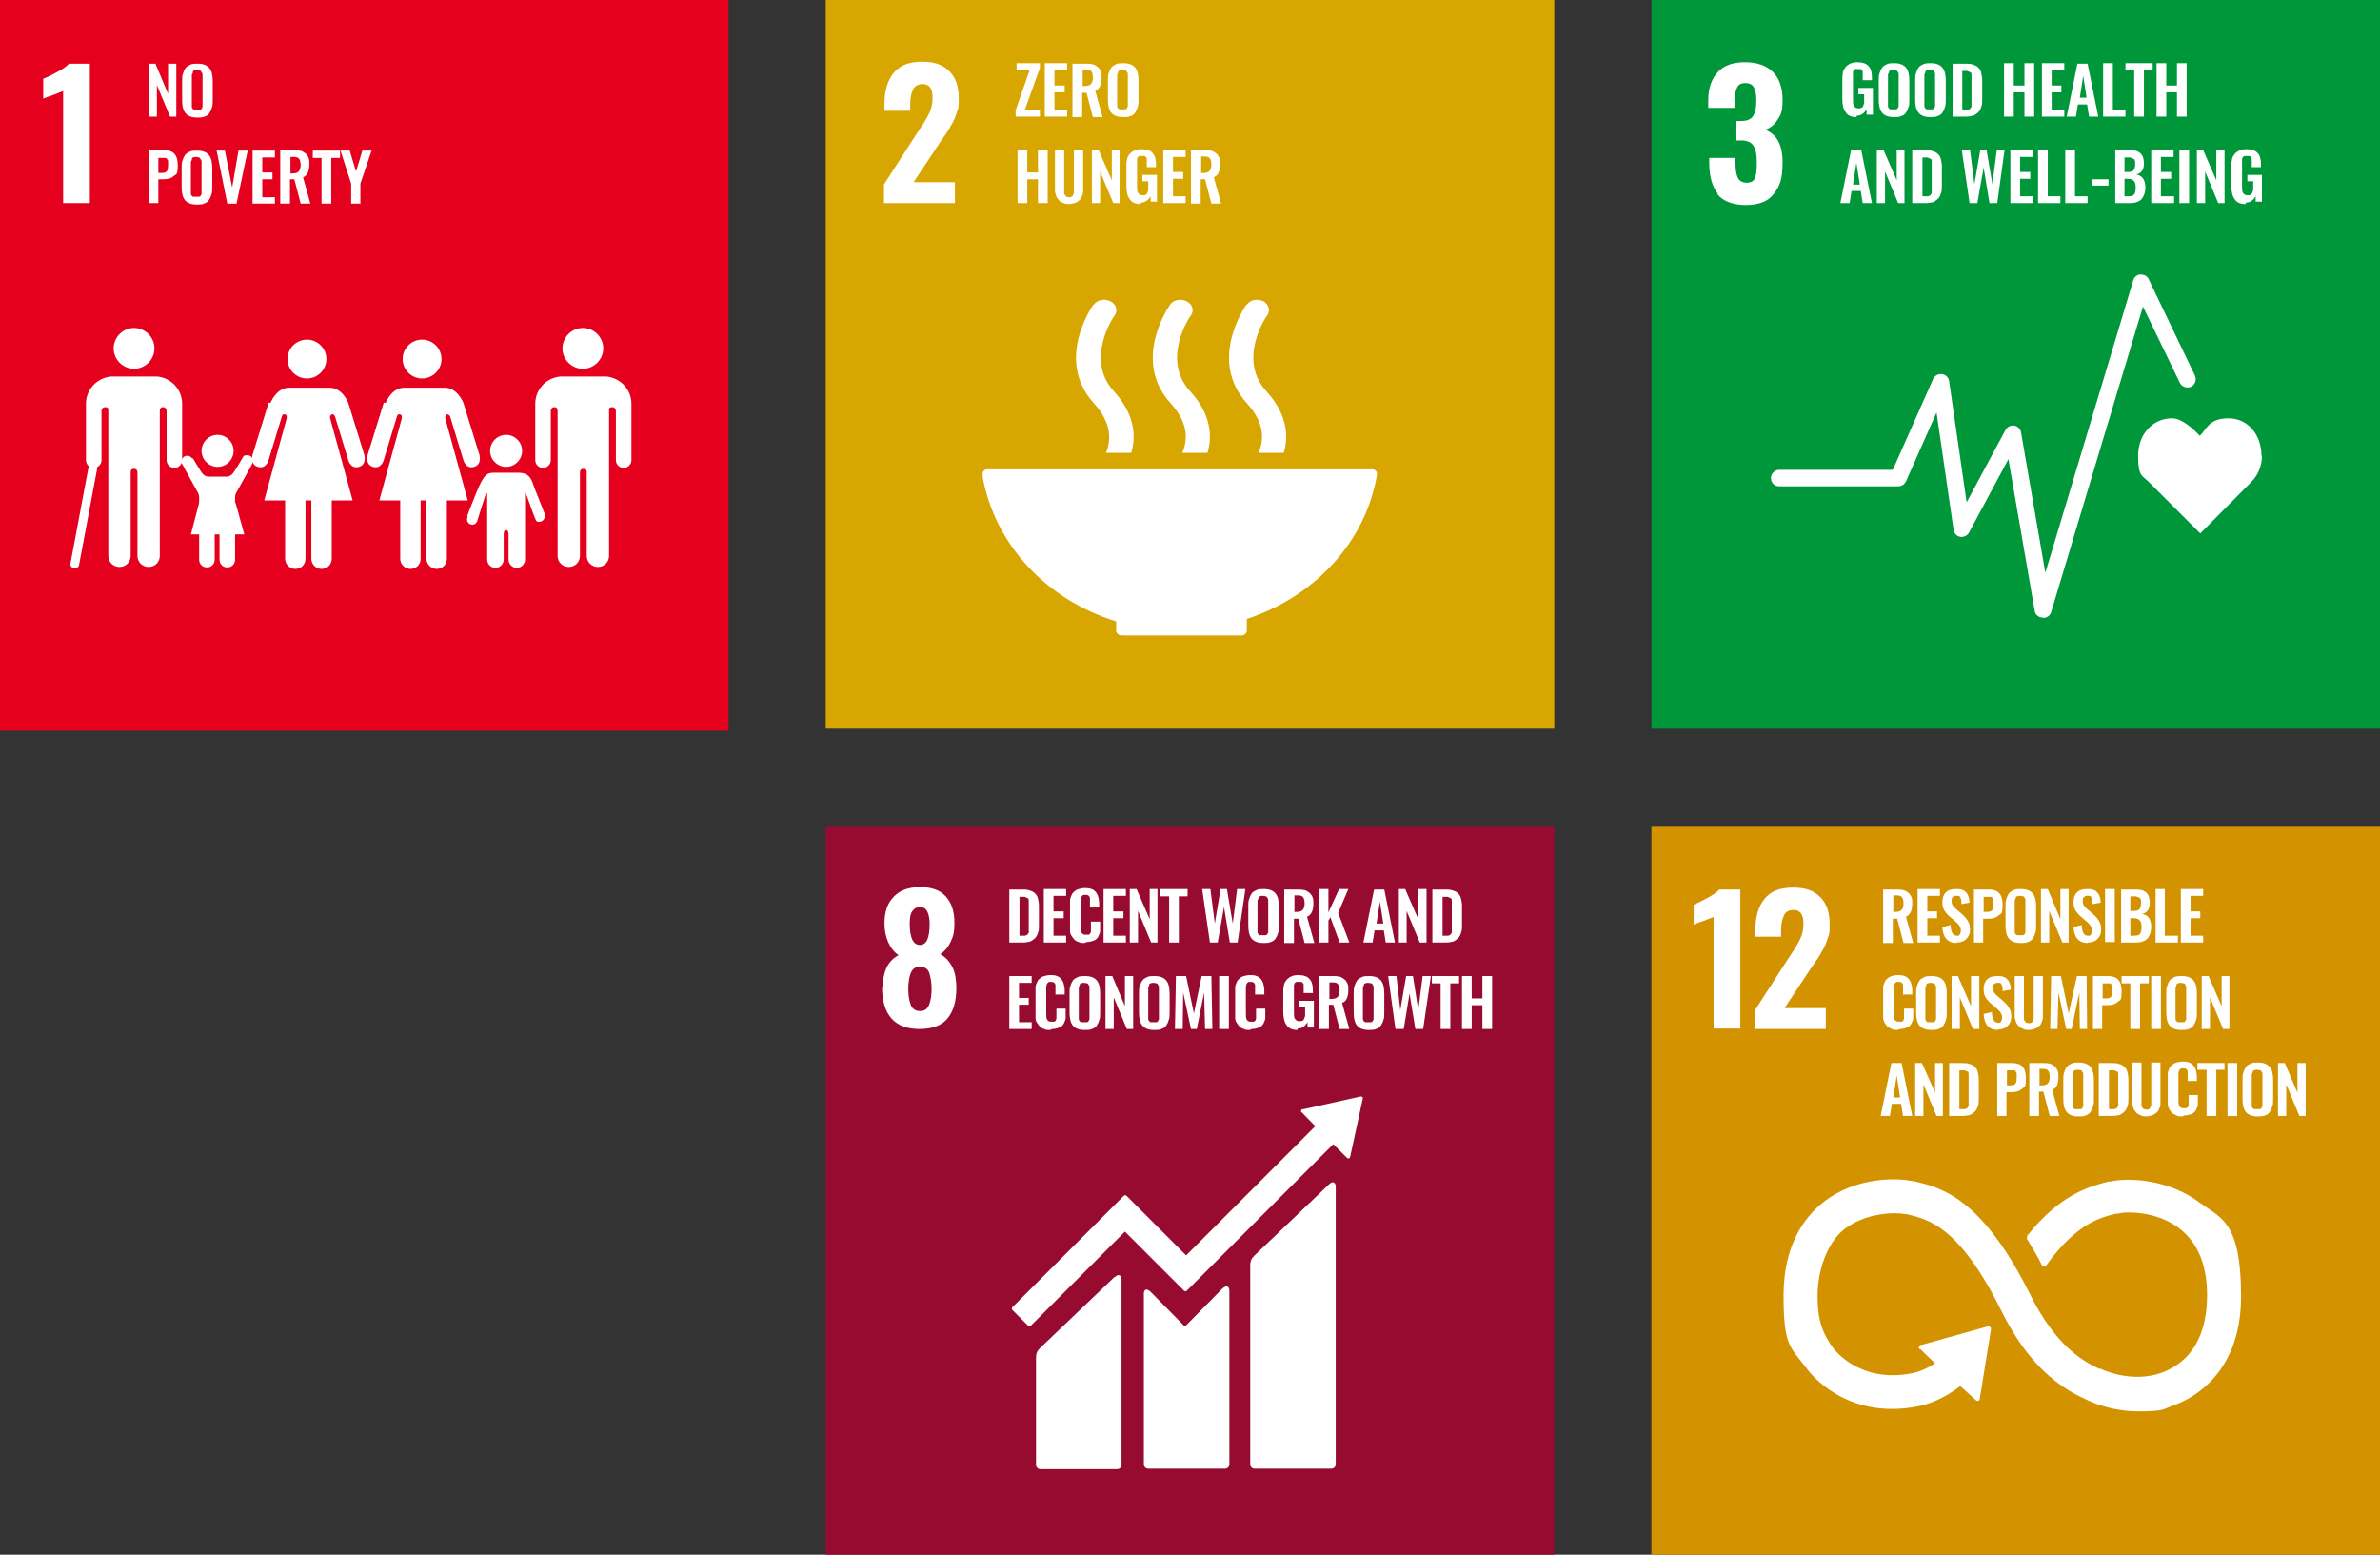 <?xml version="1.0" encoding="UTF-8"?>
<svg id="_レイヤー_1" data-name="レイヤー_1" xmlns="http://www.w3.org/2000/svg" width="490" height="320" version="1.1" viewBox="0 0 490 320">
  <rect x="0" y="0" width="490" height="320" fill="#333333" stroke="none"/>
  <!-- Generator: Adobe Illustrator 29.3.1, SVG Export Plug-In . SVG Version: 2.1.0 Build 151)  -->
  <defs>
    <style>
      .st0 {
        fill: #fff;
      }

      .st1 {
        fill: #d39200;
      }

      .st2 {
        fill: none;
        stroke: #fff;
        stroke-linecap: round;
        stroke-miterlimit: 10;
        stroke-width: 1.8px;
      }

      .st3 {
        fill: #e5001e;
      }

      .st4 {
        fill: #00973b;
      }

      .st5 {
        fill: #d7a600;
      }

      .st6 {
        fill: #970b31;
      }
    </style>
  </defs>
  <g>
    <rect class="st3" width="150" height="150.4"/>
    <path class="st0" d="M13.1,18.7c-.3.1-1,.4-2.3.9-1,.3-1.6.6-1.9.7v-4.1c.8-.3,1.8-.8,2.9-1.4,1.1-.6,2-1.2,2.4-1.7h4.3v28.7h-5.5v-23Z"/>
    <polygon class="st0" points="30.6 24 30.6 13.1 32 13.1 34.6 19.3 34.6 13.1 36.3 13.1 36.3 24 35 24 32.3 17.5 32.3 24 30.6 24"/>
    <path class="st0" d="M40.2,22.6c.1,0,.3,0,.5,0s.4,0,.5,0c.1,0,.2-.1.3-.2,0,0,.1-.2.2-.4,0-.2,0-.3,0-.4,0-.2,0-.3,0-.5v-5c0-.3,0-.5,0-.7,0-.2,0-.3-.2-.5,0-.2-.2-.3-.3-.4-.2,0-.4-.1-.6-.1s-.4,0-.6.1c-.2,0-.3.2-.3.4,0,.2-.1.3-.2.5,0,.2,0,.4,0,.7v5c0,.2,0,.4,0,.5,0,.2,0,.3,0,.4,0,.2.1.3.2.4,0,0,.2.2.3.2M40.6,24.2c-1.1,0-1.9-.3-2.4-.9-.5-.6-.7-1.5-.7-2.7v-4c0-.6,0-1.1.2-1.5.1-.4.3-.8.5-1.1.2-.3.6-.5,1-.7.4-.2.9-.2,1.5-.2,1.1,0,1.9.3,2.4.9.5.6.7,1.5.7,2.7v4c0,.6,0,1.1-.2,1.5-.1.4-.3.8-.5,1.1-.2.3-.6.6-1,.7-.4.2-.9.2-1.5.2"/>
    <path class="st0" d="M32.6,35.6h.6c.6,0,.9-.1,1.1-.3.2-.2.3-.6.3-1.2s0-.6,0-.8c0-.2,0-.4-.2-.5,0-.2-.2-.3-.4-.3-.2,0-.5,0-.8,0h-.6v3.3ZM30.6,41.9v-11h3.2c1.9,0,2.8,1,2.8,3.1s-.3,1.8-.8,2.2c-.5.5-1.2.7-2.2.7h-1v4.9h-2Z"/>
    <path class="st0" d="M40,40.5c.1,0,.3,0,.5,0s.4,0,.5,0c.1,0,.2-.1.3-.2,0,0,.1-.2.2-.4,0-.2,0-.3,0-.4,0-.2,0-.3,0-.5v-5c0-.3,0-.5,0-.7,0-.2,0-.3-.2-.5,0-.2-.2-.3-.3-.4-.2,0-.4-.1-.6-.1s-.4,0-.6.1c-.2,0-.3.2-.3.4,0,.2-.1.3-.2.5,0,.2,0,.4,0,.7v5c0,.2,0,.4,0,.5,0,.2,0,.3,0,.4,0,.2.1.3.2.4,0,0,.2.2.3.2M40.5,42.1c-1.1,0-1.9-.3-2.4-.9-.5-.6-.7-1.5-.7-2.7v-4c0-.6,0-1.1.2-1.5.1-.4.3-.8.5-1.1.2-.3.6-.5,1-.7.4-.2.9-.2,1.5-.2,1.1,0,1.9.3,2.4.9.5.6.7,1.5.7,2.7v4c0,.6,0,1.1-.2,1.5-.1.4-.3.8-.5,1.1-.2.3-.6.6-1,.7-.4.2-.9.2-1.5.2"/>
    <polygon class="st0" points="46.8 41.9 44.6 31 46.3 31 47.8 38.6 49.1 31 51 31 48.7 41.9 46.8 41.9"/>
    <polygon class="st0" points="52 41.9 52 31 56.6 31 56.6 32.4 54 32.4 54 35.5 56.1 35.5 56.1 36.9 54 36.9 54 40.6 56.6 40.6 56.6 41.9 52 41.9"/>
    <path class="st0" d="M59.7,35.7h.5c.6,0,1-.1,1.3-.4.2-.2.4-.7.4-1.3s-.1-1-.3-1.3c-.2-.3-.6-.4-1.2-.4h-.6v3.3ZM57.7,41.9v-11h2.5c.6,0,1.1,0,1.5.1.4,0,.8.3,1.1.5.3.2.5.5.7.9s.2.8.2,1.4-.1,1.2-.3,1.7c-.2.4-.5.8-1,1l1.5,5.4h-2l-1.3-5h-.9v5h-2Z"/>
    <polygon class="st0" points="66.2 41.9 66.2 32.5 64.4 32.5 64.4 31 70 31 70 32.5 68.2 32.5 68.2 41.9 66.2 41.9"/>
    <polygon class="st0" points="72.3 41.9 72.3 37.8 70.1 31 72 31 73.3 35.3 74.6 31 76.5 31 74.2 37.8 74.2 41.9 72.3 41.9"/>
    <path class="st0" d="M115.8,71.7c0-2.3,1.9-4.2,4.2-4.2s4.2,1.9,4.2,4.2-1.9,4.2-4.2,4.2-4.2-1.9-4.2-4.2"/>
    <path class="st0" d="M124.9,77.5c2.8.3,5.1,2.6,5.1,5.6v11.6c0,.9-.7,1.6-1.6,1.6s-1.6-.7-1.6-1.6v-10c0-.4-.1-.9-.8-.9s-.6.5-.6.8v29.8c0,1.3-1,2.3-2.3,2.3s-2.3-1-2.3-2.3v-17.2c0-.2,0-.7-.7-.7h0c-.6,0-.7.5-.7.7v17.2c0,1.3-1,2.3-2.3,2.3s-2.3-1-2.3-2.3v-29.8c0-.3-.1-.8-.6-.8-.7,0-.8.5-.8.9v10c0,.9-.7,1.6-1.6,1.6s-1.6-.7-1.6-1.6v-11.6c0-2.9,2.2-5.3,5.1-5.6,0,0,.2,0,.3,0h9.1c.1,0,.2,0,.3,0"/>
    <path class="st0" d="M90.9,73.9c0-2.2-1.8-4-4-4s-4,1.8-4,4,1.8,4,4,4,4-1.8,4-4"/>
    <path class="st0" d="M79,82.9l-3.3,10.7s-.6,2,1.1,2.5c1.7.5,2.2-1.4,2.2-1.4l2.7-8.9s.1-.7.7-.5c.5.1.3.9.3.9l-4.6,16.8h4.3v12c0,1.1.9,2.1,2.1,2.1s2.1-.9,2.1-2.1v-12h1.2v12c0,1.1.9,2.1,2.1,2.1s2.1-.9,2.1-2.1v-12h4.3l-4.6-16.8s-.2-.7.3-.9c.5-.1.7.5.7.5l2.7,8.9s.5,1.9,2.2,1.4c1.7-.5,1.1-2.5,1.1-2.5l-3.3-10.7s-1.2-3.1-3.8-3.1h-8.4c-2.6,0-3.8,3.1-3.8,3.1"/>
    <path class="st0" d="M67.2,73.9c0-2.2-1.8-4-4-4s-4,1.8-4,4,1.8,4,4,4,4-1.8,4-4"/>
    <path class="st0" d="M55.3,82.9l-3.3,10.7s-.6,2,1.1,2.5c1.7.5,2.2-1.4,2.2-1.4l2.7-8.9s.1-.7.7-.5c.5.1.3.9.3.9l-4.6,16.8h4.3v12c0,1.1.9,2.1,2.1,2.1s2.1-.9,2.1-2.1v-12h1.2v12c0,1.1.9,2.1,2.1,2.1s2.1-.9,2.1-2.1v-12h4.3l-4.6-16.8s-.2-.7.3-.9.7.5.7.5l2.7,8.9s.5,1.9,2.2,1.4c1.7-.5,1.1-2.5,1.1-2.5l-3.3-10.7s-1.2-3.1-3.8-3.1h-8.4c-2.6,0-3.8,3.1-3.8,3.1"/>
    <path class="st0" d="M104.2,96.1c1.8,0,3.3-1.5,3.3-3.3s-1.5-3.3-3.3-3.3-3.3,1.5-3.3,3.3,1.5,3.3,3.3,3.3"/>
    <path class="st0" d="M96.3,106.3c-.2.4-.3,1.2.5,1.6.9.4,1.4-.5,1.4-.5l1.8-5.7s.3-.4.3,0v13.5h0c0,.9.8,1.7,1.7,1.7s1.7-.8,1.7-1.7v-5.3s0-.8.5-.8.5.8.5.8v5.3c0,.9.8,1.7,1.7,1.7s1.7-.8,1.7-1.7v-13.5c0-.4.2-.1.2-.1l1.4,3.9s.6,1.7.8,1.8c.6.3,1.4,0,1.6-.7.2-.4.1-.9-.1-1.2h0c0-.1-2.1-5.2-2.3-5.9-.7-2.2-2.1-2.2-3.4-2.2-1.3,0-2.1,0-2.1,0,0,0-.8,0-2.6,0-1.7,0-2.3.9-4.2,5.8-.3.7-1.2,3-1.2,3.1h0Z"/>
    <path class="st0" d="M31.8,71.7c0-2.3-1.9-4.2-4.2-4.2s-4.2,1.9-4.2,4.2,1.9,4.2,4.2,4.2,4.2-1.9,4.2-4.2"/>
    <path class="st0" d="M22.8,77.5c-2.8.3-5.1,2.6-5.1,5.6v11.6c0,.9.7,1.6,1.6,1.6s1.6-.7,1.6-1.6v-10c0-.4.1-.9.8-.9s.6.5.6.8v29.8c0,1.3,1,2.3,2.3,2.3s2.3-1,2.3-2.3v-17.2c0-.2,0-.7.7-.7h0c.6,0,.7.5.7.7v17.2c0,1.3,1,2.3,2.3,2.3s2.3-1,2.3-2.3v-29.8c0-.3.1-.8.6-.8.7,0,.8.5.8.9v10c0,.9.7,1.6,1.6,1.6s1.6-.7,1.6-1.6v-11.6c0-2.9-2.2-5.3-5.1-5.6,0,0-.2,0-.3,0h-9.1c-.1,0-.2,0-.3,0"/>
    <line class="st2" x1="19.1" y1="96.4" x2="15.4" y2="116.1"/>
    <path class="st0" d="M39.6,94.4c-.2-.3-.6-.6-1-.6-.7,0-1.2.5-1.2,1.2s.1.5.1.5l3.3,6s.2.4.2.8v12.9h0c0,.9.7,1.6,1.6,1.6s1.6-.7,1.6-1.6v-5.1s0-.7.5-.7.5.7.5.7v5.1c0,.9.7,1.6,1.6,1.6s1.6-.7,1.6-1.6v-12.9c0-.4.2-.8.2-.8l3.1-5.6s.4-.8.4-1c0-.7-.5-1.2-1.2-1.2s-.8.2-1,.6h0c0,0-1.6,2.8-2.1,3.3-.5.5-1,.5-1,.5h-4s-.5,0-1-.5c-.5-.5-2-3.2-2.1-3.3h0Z"/>
    <path class="st0" d="M44.8,96.1c1.8,0,3.3-1.5,3.3-3.3s-1.5-3.3-3.3-3.3-3.3,1.5-3.3,3.3,1.5,3.3,3.3,3.3"/>
    <polygon class="st0" points="44.8 100.7 48.5 103.5 50.3 110 44.8 110 39.3 110 41 103.5 44.8 100.7"/>
  </g>
  <g>
    <rect class="st5" x="170" width="150" height="150"/>
    <path class="st0" d="M182.1,37.8l6.9-10.7.4-.6c.9-1.3,1.6-2.5,2-3.4.4-.9.6-1.9.6-3s-.2-1.6-.5-2.1c-.4-.5-.9-.7-1.5-.7-1,0-1.7.4-2,1.1-.4.8-.6,1.8-.6,3.1v1.3h-5.3v-1.4c0-2.7.6-4.8,1.9-6.4,1.3-1.6,3.2-2.3,5.9-2.3s4.3.7,5.6,2c1.3,1.3,1.9,3.2,1.9,5.6s-.2,2.1-.5,3.1c-.3,1-.7,1.8-1.2,2.6-.4.8-1.1,1.8-2.1,3.2l-5.5,8.3h8.5v4.3h-14.6v-3.8Z"/>
    <polygon class="st0" points="209.1 24 209.1 22.7 212 14.4 209.3 14.4 209.3 13 214.1 13 214.1 14 211 22.6 214.1 22.6 214.1 24 209.1 24"/>
    <polygon class="st0" points="215.1 24 215.1 13 219.7 13 219.7 14.4 217.1 14.4 217.1 17.6 219.2 17.6 219.2 19 217.1 19 217.1 22.6 219.7 22.6 219.7 24 215.1 24"/>
    <path class="st0" d="M222.8,17.7h.5c.6,0,1-.1,1.3-.4.2-.2.4-.7.4-1.3s-.1-1-.3-1.3c-.2-.3-.6-.4-1.2-.4h-.6v3.3ZM220.8,24v-10.9h2.5c.6,0,1.1,0,1.5.1.4,0,.8.3,1.1.5.3.2.5.5.7.9.2.4.2.8.2,1.4s-.1,1.2-.3,1.7c-.2.4-.5.8-1,1l1.5,5.4h-2l-1.3-5h-.9v5h-2Z"/>
    <path class="st0" d="M230.7,22.5c.1,0,.3,0,.5,0s.4,0,.5,0c.1,0,.2-.1.3-.2,0,0,.1-.2.2-.4,0-.1,0-.3,0-.4,0-.1,0-.3,0-.5v-5c0-.3,0-.5,0-.7,0-.2,0-.3-.2-.5,0-.2-.2-.3-.3-.3-.2,0-.3-.1-.6-.1s-.4,0-.6.1c-.2,0-.3.2-.3.3,0,.2-.1.3-.2.5,0,.2,0,.4,0,.7v5c0,.2,0,.4,0,.5,0,.1,0,.3,0,.4,0,.1.1.3.2.4,0,0,.2.2.3.2M231.2,24.1c-1.1,0-1.9-.3-2.4-.9-.5-.6-.7-1.5-.7-2.7v-4c0-.6,0-1.1.2-1.5.1-.4.3-.8.5-1.1.2-.3.6-.5,1-.7.4-.2.9-.2,1.5-.2,1.1,0,1.9.3,2.4.9.5.6.7,1.5.7,2.7v4c0,.6,0,1.1-.2,1.5-.1.4-.3.8-.5,1.1-.2.3-.6.6-1,.7-.4.2-.9.2-1.5.2"/>
    <polygon class="st0" points="209.5 41.8 209.5 30.9 211.5 30.9 211.5 35.5 213.7 35.5 213.7 30.9 215.7 30.9 215.7 41.8 213.7 41.8 213.7 36.9 211.5 36.9 211.5 41.8 209.5 41.8"/>
    <path class="st0" d="M220.3,42c-.5,0-.9,0-1.3-.2-.4-.1-.7-.3-.9-.5-.2-.2-.4-.5-.6-.8-.1-.3-.2-.7-.3-1,0-.4,0-.8,0-1.3v-7.3h1.9v7.5c0,.3,0,.5,0,.7,0,.2,0,.4,0,.6,0,.2.1.4.2.5,0,.1.2.2.3.3.1,0,.3.1.5.1s.4,0,.5-.1c.1,0,.3-.2.3-.3,0-.1.1-.3.2-.5,0-.2,0-.4,0-.6,0-.2,0-.4,0-.7v-7.5h1.9v7.3c0,.5,0,.9,0,1.3,0,.4-.2.7-.3,1-.1.3-.3.6-.6.8-.2.2-.5.4-.9.5-.4.1-.8.2-1.3.2"/>
    <polygon class="st0" points="224.8 41.8 224.8 30.9 226.2 30.9 228.9 37.1 228.9 30.9 230.5 30.9 230.5 41.8 229.2 41.8 226.5 35.3 226.5 41.8 224.8 41.8"/>
    <path class="st0" d="M234.8,42c-1,0-1.8-.3-2.2-1-.5-.6-.7-1.6-.7-2.8v-3.6c0-.6,0-1.2.1-1.6,0-.5.3-.9.5-1.2.2-.3.6-.6,1-.8.4-.2.9-.3,1.5-.3,1.1,0,1.9.3,2.3.8.5.5.7,1.3.7,2.4v.5h-1.9v-.6c0-.2,0-.4,0-.6,0-.2,0-.3,0-.5,0-.2-.1-.3-.2-.4,0,0-.2-.2-.3-.2s-.3,0-.5,0-.3,0-.4,0c-.1,0-.2,0-.3.1,0,0-.1.1-.2.2,0,.1,0,.2-.1.3,0,0,0,.2,0,.4,0,.1,0,.3,0,.4,0,.1,0,.3,0,.4v4.4c0,.7,0,1.1.2,1.4.2.3.5.5.9.5s.4,0,.6-.1c.2,0,.3-.2.4-.4,0-.2.2-.4.2-.6s0-.5,0-.9v-.9h-1.2v-1.3h3v5.5h-1.3v-1.1c-.5.8-1.1,1.3-2,1.3"/>
    <polygon class="st0" points="239.5 41.8 239.5 30.9 244.1 30.9 244.1 32.3 241.5 32.3 241.5 35.4 243.6 35.4 243.6 36.8 241.5 36.8 241.5 40.4 244.1 40.4 244.1 41.8 239.5 41.8"/>
    <path class="st0" d="M247.2,35.6h.5c.6,0,1-.1,1.3-.4.2-.2.4-.7.4-1.3s-.1-1-.3-1.3c-.2-.3-.6-.4-1.2-.4h-.6v3.3ZM245.2,41.8v-10.9h2.5c.6,0,1.1,0,1.5.1.4,0,.8.3,1.1.5.3.2.5.5.7.9.2.4.2.8.2,1.4s-.1,1.2-.3,1.7c-.2.4-.5.8-1,1l1.5,5.4h-2l-1.3-5h-.9v5h-2Z"/>
    <path class="st0" d="M229.8,127.7v2.1s0,0,0,0,0,0,0,0c0,.5.4.9,1,1,0,0,0,0,0,0s0,0,0,0h24.9s0,0,0,0,0,0,0,0c.5,0,1-.5,1-1h0s0,0,0,0v-2.4c14-4.6,24.5-15.9,26.8-29.7,0,0,0,0,0,0,0,0,0,0,0-.1,0-.6-.4-1-1-1h-79.2c-.6,0-1,.4-1,1v.5c2.5,14,13.2,25.4,27.5,29.8"/>
    <path class="st0" d="M256.6,62.7c-.3.5-8,11.5.2,20.4,3.7,4.1,3.4,7.7,2.3,10.1h5.2c1.1-3.6.6-8.1-3.6-12.7-6-6.6,0-15.4.2-15.6.7-1,.3-2.3-.8-2.9-1.2-.6-2.7-.3-3.4.7"/>
    <path class="st0" d="M243.4,93.2h5.2c1.1-3.6.6-8.1-3.6-12.7-6-6.6,0-15.4.2-15.6.7-1,.3-2.3-.9-2.9-1.2-.6-2.7-.3-3.4.7-.3.5-8,11.5.2,20.4,3.7,4.1,3.4,7.7,2.3,10.1"/>
    <path class="st0" d="M225.1,62.7c-.3.5-8,11.5.2,20.4,3.7,4.1,3.4,7.7,2.4,10.1h5.2c1.1-3.6.6-8.1-3.6-12.7-6-6.6,0-15.4.2-15.6.7-1,.3-2.3-.9-2.9-1.2-.6-2.7-.3-3.4.7"/>
  </g>
  <g>
    <rect class="st4" x="340" width="150" height="150"/>
    <path class="st0" d="M353.7,39.9c-1.2-1.5-1.8-3.6-1.8-6.4v-1h5.4v1c0,1.5.2,2.5.5,3.1.3.6.9,1,1.8,1s1.5-.3,1.7-1c.3-.6.4-1.7.4-3.2s-.2-2.7-.7-3.4c-.4-.7-1.3-1.1-2.5-1.1,0,0-.4,0-1,0v-4h.9c1.2,0,2.1-.3,2.5-1,.5-.7.7-1.7.7-3.2s-.2-2.1-.5-2.7c-.3-.6-.9-.9-1.8-.9s-1.4.3-1.7,1c-.3.6-.5,1.6-.5,2.8v1.3h-5.4v-1.6c0-2.5.7-4.4,2-5.8,1.3-1.4,3.2-2,5.6-2s4.4.7,5.7,2c1.3,1.3,2,3.2,2,5.7s-.3,3-1,4.1c-.7,1.1-1.6,1.8-2.6,2.1,2.4.9,3.6,3.1,3.6,6.7s-.6,4.9-1.8,6.5-3.2,2.3-5.8,2.3-4.7-.8-5.9-2.3"/>
    <path class="st0" d="M382.2,24.1c-1,0-1.8-.3-2.2-1-.5-.6-.7-1.6-.7-2.8v-3.6c0-.6,0-1.2.1-1.6,0-.5.3-.9.5-1.2.2-.3.6-.6,1-.8.4-.2.9-.3,1.5-.3,1.1,0,1.9.3,2.3.8.5.5.7,1.3.7,2.4v.5h-1.9v-.6c0-.2,0-.4,0-.6,0-.2,0-.3,0-.5,0-.2-.1-.3-.2-.4,0,0-.2-.2-.3-.2-.1,0-.3,0-.5,0s-.3,0-.4,0c-.1,0-.2,0-.3.1,0,0-.1.1-.2.2,0,.1,0,.2-.1.3,0,0,0,.2,0,.4,0,.1,0,.3,0,.4s0,.3,0,.4v4.4c0,.7,0,1.1.2,1.4.2.3.5.5.9.5s.4,0,.6-.1c.2,0,.3-.2.4-.4,0-.2.2-.4.2-.6,0-.2,0-.5,0-.9v-.9h-1.2v-1.3h3v5.5h-1.3v-1.1c-.5.8-1.1,1.3-2,1.3"/>
    <path class="st0" d="M389.4,22.5c.1,0,.3,0,.5,0s.4,0,.5,0c.1,0,.2-.1.3-.2,0,0,.1-.2.2-.4,0-.1,0-.3,0-.4,0-.1,0-.3,0-.5v-5c0-.3,0-.5,0-.7,0-.2,0-.3-.2-.5,0-.2-.2-.3-.3-.3-.2,0-.3-.1-.6-.1s-.4,0-.6.1c-.2,0-.3.2-.3.3,0,.2-.1.3-.2.5,0,.2,0,.4,0,.7v5c0,.2,0,.4,0,.5,0,.1,0,.3,0,.4,0,.1.1.3.2.4,0,0,.2.2.3.2M389.9,24.1c-1.1,0-1.9-.3-2.4-.9-.5-.6-.7-1.5-.7-2.7v-4c0-.6,0-1.1.2-1.5.1-.4.3-.8.5-1.1.2-.3.6-.5,1-.7.4-.2.9-.2,1.5-.2,1.1,0,1.9.3,2.4.9.5.6.7,1.5.7,2.7v4c0,.6,0,1.1-.2,1.5-.1.4-.3.8-.5,1.1-.2.3-.6.6-1,.7-.4.2-.9.2-1.5.2"/>
    <path class="st0" d="M396.9,22.5c.1,0,.3,0,.5,0s.4,0,.5,0c.1,0,.2-.1.3-.2,0,0,.1-.2.2-.4,0-.1,0-.3,0-.4,0-.1,0-.3,0-.5v-5c0-.3,0-.5,0-.7,0-.2,0-.3-.2-.5,0-.2-.2-.3-.3-.3-.2,0-.3-.1-.6-.1s-.4,0-.6.1c-.2,0-.3.2-.3.3,0,.2-.1.3-.2.5,0,.2,0,.4,0,.7v5c0,.2,0,.4,0,.5,0,.1,0,.3,0,.4,0,.1.1.3.2.4,0,0,.2.2.3.2M397.4,24.1c-1.1,0-1.9-.3-2.4-.9-.5-.6-.7-1.5-.7-2.7v-4c0-.6,0-1.1.2-1.5.1-.4.3-.8.5-1.1.2-.3.6-.5,1-.7.4-.2.9-.2,1.5-.2,1.1,0,1.9.3,2.4.9.5.6.7,1.5.7,2.7v4c0,.6,0,1.1-.2,1.5-.1.4-.3.8-.5,1.1-.2.3-.6.6-1,.7-.4.2-.9.2-1.5.2"/>
    <path class="st0" d="M403.9,22.6h.6c.2,0,.4,0,.5,0,.1,0,.3,0,.4-.1.1,0,.2-.1.3-.2,0-.1.1-.2.2-.3,0,0,0-.2,0-.4,0-.2,0-.3,0-.5,0-.1,0-.3,0-.6v-4c0-.3,0-.5,0-.6,0-.2,0-.3,0-.5s0-.3-.1-.4c0,0-.1-.2-.3-.2s-.2-.1-.4-.2c-.2,0-.3,0-.6,0h-.5v8.1ZM402,24v-10.9h2.5c.7,0,1.2,0,1.7.2.4.1.8.3,1.1.6.3.3.5.6.6,1.1.1.4.2.9.2,1.5v3.9c0,.6,0,1.2-.2,1.6-.1.4-.3.8-.6,1.1-.3.3-.6.5-1,.7-.4.1-1,.2-1.6.2h-2.6Z"/>
    <polygon class="st0" points="412.6 24 412.6 13 414.6 13 414.6 17.6 416.8 17.6 416.8 13 418.8 13 418.8 24 416.8 24 416.8 19 414.6 19 414.6 24 412.6 24"/>
    <polygon class="st0" points="420.4 24 420.4 13 425 13 425 14.4 422.4 14.4 422.4 17.6 424.4 17.6 424.4 19 422.4 19 422.4 22.6 425 22.6 425 24 420.4 24"/>
    <path class="st0" d="M428.1,20.1h1.5l-.7-4.5-.7,4.5ZM425.5,24l2.2-10.9h2.1l2.2,10.9h-1.9l-.4-2.5h-1.9l-.4,2.5h-1.9Z"/>
    <polygon class="st0" points="433 24 433 13 435 13 435 22.6 437.6 22.6 437.6 24 433 24"/>
    <polygon class="st0" points="439.4 24 439.4 14.5 437.6 14.5 437.6 13 443.2 13 443.2 14.5 441.4 14.5 441.4 24 439.4 24"/>
    <polygon class="st0" points="444 24 444 13 446 13 446 17.6 448.2 17.6 448.2 13 450.2 13 450.2 24 448.2 24 448.2 19 446 19 446 24 444 24"/>
    <path class="st0" d="M381.4,38h1.5l-.7-4.5-.7,4.5ZM378.9,41.8l2.2-10.9h2.1l2.2,10.9h-1.9l-.4-2.5h-1.9l-.4,2.5h-1.9Z"/>
    <polygon class="st0" points="386.4 41.8 386.4 30.9 387.8 30.9 390.5 37.1 390.5 30.9 392.1 30.9 392.1 41.8 390.8 41.8 388.1 35.3 388.1 41.8 386.4 41.8"/>
    <path class="st0" d="M395.7,40.4h.6c.2,0,.4,0,.5,0,.1,0,.3,0,.4-.1.1,0,.2-.1.3-.2,0-.1.1-.2.2-.3,0,0,0-.2,0-.4,0-.2,0-.3,0-.5,0-.1,0-.3,0-.6v-4c0-.3,0-.5,0-.6,0-.2,0-.3,0-.5,0-.2,0-.3-.1-.4,0,0-.1-.2-.3-.2s-.2-.1-.4-.2c-.2,0-.3,0-.6,0h-.5v8.1ZM393.7,41.8v-10.9h2.5c.7,0,1.2,0,1.7.2.4.1.8.3,1.1.6.3.3.5.6.6,1.1.1.4.2.9.2,1.5v3.9c0,.6,0,1.2-.2,1.6-.1.4-.3.8-.6,1.1-.3.3-.6.5-1,.7-.4.1-1,.2-1.6.2h-2.6Z"/>
    <polygon class="st0" points="405.5 41.8 403.9 30.9 405.6 30.9 406.5 37.9 407.7 30.9 409 30.9 410.2 37.9 411.1 30.9 412.7 30.9 411.2 41.8 409.6 41.8 408.4 34.5 407.1 41.8 405.5 41.8"/>
    <polygon class="st0" points="413.9 41.8 413.9 30.9 418.5 30.9 418.5 32.3 415.9 32.3 415.9 35.4 418 35.4 418 36.8 415.9 36.8 415.9 40.4 418.5 40.4 418.5 41.8 413.9 41.8"/>
    <polygon class="st0" points="419.6 41.8 419.6 30.9 421.6 30.9 421.6 40.4 424.2 40.4 424.2 41.8 419.6 41.8"/>
    <polygon class="st0" points="425.2 41.8 425.2 30.9 427.2 30.9 427.2 40.4 429.8 40.4 429.8 41.8 425.2 41.8"/>
    <rect class="st0" x="430.8" y="36.9" width="3.3" height="1.3"/>
    <path class="st0" d="M437.5,40.4h.7c.6,0,1-.1,1.2-.4.2-.3.3-.7.3-1.4s-.1-1.1-.4-1.4c-.3-.3-.7-.4-1.3-.4h-.6v3.7ZM437.5,35.4h.6c.6,0,1-.1,1.2-.4.2-.3.3-.7.3-1.3s0-.6-.1-.7c0-.2-.2-.3-.4-.4-.2,0-.4-.2-.6-.2-.2,0-.5,0-.8,0h-.3v3.1ZM435.5,41.8v-10.9h2.7c.5,0,.9,0,1.3.1.4,0,.7.2,1,.4.3.2.5.5.7.9.1.4.2.8.2,1.3,0,1.3-.5,2.1-1.6,2.3.6.1,1.1.4,1.4.8.3.4.5,1.1.5,1.9,0,1-.3,1.8-.8,2.4-.5.5-1.3.8-2.3.8h-3.1Z"/>
    <polygon class="st0" points="442.9 41.8 442.9 30.9 447.5 30.9 447.5 32.3 444.9 32.3 444.9 35.4 447 35.4 447 36.8 444.9 36.8 444.9 40.4 447.6 40.4 447.6 41.8 442.9 41.8"/>
    <rect class="st0" x="448.7" y="30.9" width="2" height="10.9"/>
    <polygon class="st0" points="452.3 41.8 452.3 30.9 453.6 30.9 456.3 37.1 456.3 30.9 458 30.9 458 41.8 456.7 41.8 454 35.3 454 41.8 452.3 41.8"/>
    <path class="st0" d="M462.3,42c-1,0-1.8-.3-2.2-1-.5-.6-.7-1.6-.7-2.8v-3.6c0-.6,0-1.2.1-1.6,0-.5.3-.9.5-1.2.2-.3.6-.6,1-.8.4-.2.9-.3,1.5-.3,1.1,0,1.9.3,2.3.8.5.5.7,1.3.7,2.4v.5h-1.9v-.6c0-.2,0-.4,0-.6,0-.2,0-.3,0-.5,0-.2-.1-.3-.2-.4,0,0-.2-.2-.3-.2-.1,0-.3,0-.5,0s-.3,0-.4,0c-.1,0-.2,0-.3.1,0,0-.1.1-.2.2,0,.1,0,.2-.1.3,0,0,0,.2,0,.4,0,.1,0,.3,0,.4s0,.3,0,.4v4.4c0,.7,0,1.1.2,1.4.2.3.5.5.9.5s.4,0,.6-.1c.2,0,.3-.2.4-.4,0-.2.2-.4.2-.6,0-.2,0-.5,0-.9v-.9h-1.2v-1.3h3v5.5h-1.3v-1.1c-.5.8-1.1,1.3-2,1.3"/>
    <path class="st0" d="M465.6,93.8c0-4.2-2.7-7.7-6.8-7.7s-4.5,2.3-5.9,3.6c-1.3-1.4-3.7-3.6-5.7-3.6-4.1,0-7,3.4-7,7.7s.8,4,2.2,5.4l10.6,10.6,10.5-10.6h0c1.4-1.4,2.2-3.3,2.2-5.4"/>
    <path class="st0" d="M420.6,127.1s0,0-.1,0c-.8,0-1.5-.6-1.6-1.4l-5.4-31.2-8.1,15.1c-.4.7-1.1,1-1.8.9-.7-.1-1.3-.7-1.4-1.5l-3.5-24.1-6.3,14.2c-.3.6-.9,1-1.6,1h-24.5c-1,0-1.7-.8-1.7-1.7s.8-1.7,1.7-1.7h23.4l8.3-18.7c.3-.7,1.1-1.1,1.8-1,.8.1,1.4.7,1.5,1.5l3.6,24.9,8-14.9c.4-.7,1.1-1,1.8-.9.7.1,1.3.7,1.4,1.4l5,28.9,18.1-60.2c.2-.7.8-1.2,1.5-1.2.7,0,1.4.3,1.7,1l9.5,19.8c.4.9,0,1.9-.8,2.3-.9.4-1.9,0-2.3-.8l-7.6-15.7-18.9,62.9c-.2.7-.9,1.2-1.7,1.2"/>
  </g>
  <g>
    <rect class="st6" x="170" y="170" width="150" height="150"/>
    <path class="st0" d="M191.4,190.1c0-1-.2-1.9-.5-2.5s-.8-.9-1.5-.9-1.2.3-1.6.9c-.4.6-.5,1.4-.5,2.5,0,2.9.7,4.4,2.1,4.4s2-1.5,2-4.4M191.3,206.8c.3-.8.5-1.9.5-3.2s-.2-2.5-.5-3.4c-.3-.8-.9-1.2-1.9-1.2s-1.5.4-1.9,1.3c-.3.8-.5,1.9-.5,3.3s.2,2.3.5,3.2c.3.8.9,1.3,1.9,1.3s1.5-.4,1.9-1.3M181.7,203.4c0-1.6.3-3,.8-4.2.6-1.2,1.4-2,2.5-2.6-.9-.6-1.6-1.5-2.1-2.6-.5-1.1-.8-2.4-.8-3.9,0-2.4.6-4.2,1.9-5.5,1.2-1.3,3-2,5.4-2s4.1.6,5.3,1.9c1.2,1.3,1.8,3.1,1.8,5.4s-.3,2.9-.8,4c-.5,1.1-1.2,1.9-2.1,2.5,1.1.6,1.9,1.5,2.5,2.7.6,1.2.8,2.7.8,4.3,0,2.7-.6,4.7-1.8,6.2-1.2,1.5-3.2,2.2-5.8,2.2-5.1,0-7.7-2.9-7.7-8.7"/>
    <path class="st0" d="M209.8,192.6h.6c.2,0,.4,0,.5,0,.1,0,.3,0,.4-.1.1,0,.2-.1.3-.2,0-.1.1-.2.2-.3s0-.2,0-.4c0-.2,0-.3,0-.5,0-.1,0-.3,0-.6v-4c0-.3,0-.5,0-.6,0-.2,0-.3,0-.5,0-.2,0-.3-.1-.4s-.1-.2-.3-.2c-.1,0-.2-.1-.4-.2-.2,0-.3,0-.6,0h-.5v8.1ZM207.8,194v-10.9h2.5c.7,0,1.2,0,1.7.2.4.1.8.3,1.1.6.3.3.5.6.6,1.1.1.4.2.9.2,1.5v3.9c0,.6,0,1.2-.2,1.6-.1.4-.3.8-.6,1.1-.3.3-.6.5-1,.7-.4.1-1,.2-1.6.2h-2.6Z"/>
    <polygon class="st0" points="214.9 194 214.9 183 219.5 183 219.5 184.4 216.9 184.4 216.9 187.6 219 187.6 219 189 216.9 189 216.9 192.6 219.5 192.6 219.5 194 214.9 194"/>
    <path class="st0" d="M223.3,194.1c-.5,0-.9,0-1.2-.2-.4-.1-.7-.3-.9-.5-.2-.2-.4-.5-.6-.8s-.3-.6-.3-1c0-.4,0-.8,0-1.2v-3.8c0-.5,0-.9,0-1.3,0-.4.2-.7.3-1s.3-.6.6-.8c.2-.2.5-.4.9-.5.4-.1.8-.2,1.2-.2s1,0,1.4.2c.4.1.7.4.9.6.2.3.4.6.5,1,.1.4.2.8.2,1.3v.9h-1.9v-.9c0-.5,0-.9,0-1.1-.1-.4-.4-.6-.8-.6h-.1c-.2,0-.3,0-.4,0-.1,0-.2.1-.3.2,0,0-.1.2-.2.3,0,0,0,.2-.1.4,0,.2,0,.3,0,.4,0,.1,0,.3,0,.5v4.6c0,.6,0,1.1.2,1.4.2.3.4.4.9.4s.3,0,.4,0c.1,0,.2,0,.3-.1,0,0,.1-.1.2-.2,0,0,0-.2.1-.3,0,0,0-.2,0-.3,0-.1,0-.3,0-.4,0-.1,0-.2,0-.4v-1h1.9v.9c0,.4,0,.8,0,1.1,0,.3-.2.6-.3.9-.1.3-.3.5-.5.7-.2.2-.5.3-.8.4-.3.1-.7.2-1.2.2"/>
    <polygon class="st0" points="227.2 194 227.2 183 231.8 183 231.8 184.4 229.2 184.4 229.2 187.6 231.3 187.6 231.3 189 229.2 189 229.2 192.6 231.8 192.6 231.8 194 227.2 194"/>
    <polygon class="st0" points="232.6 194 232.6 183 234 183 236.7 189.2 236.7 183 238.3 183 238.3 194 237 194 234.3 187.5 234.3 194 232.6 194"/>
    <polygon class="st0" points="240.7 194 240.7 184.5 238.9 184.5 238.9 183 244.5 183 244.5 184.5 242.7 184.5 242.7 194 240.7 194"/>
    <polygon class="st0" points="249.1 194 247.5 183 249.2 183 250.1 190.1 251.3 183 252.6 183 253.8 190.1 254.7 183 256.4 183 254.8 194 253.2 194 252 186.7 250.7 194 249.1 194"/>
    <path class="st0" d="M259.6,192.5c.1,0,.3,0,.5,0s.4,0,.5,0c.1,0,.2-.1.3-.2,0,0,.1-.2.2-.4,0-.1,0-.3,0-.4,0-.1,0-.3,0-.5v-5c0-.3,0-.5,0-.7,0-.2,0-.3-.2-.5,0-.2-.2-.3-.3-.3-.2,0-.3-.1-.6-.1s-.4,0-.6.1c-.2,0-.3.2-.3.3,0,.2-.1.3-.2.5,0,.2,0,.4,0,.7v5c0,.2,0,.4,0,.5,0,.1,0,.3,0,.4,0,.1.1.3.2.4,0,0,.2.2.3.2M260.1,194.1c-1.1,0-1.9-.3-2.4-.9-.5-.6-.7-1.5-.7-2.7v-4c0-.6,0-1.1.2-1.5.1-.4.3-.8.5-1.1.2-.3.6-.5,1-.7.4-.2.9-.2,1.5-.2,1.1,0,1.9.3,2.4.9.5.6.7,1.5.7,2.7v4c0,.6,0,1.1-.2,1.5-.1.4-.3.8-.5,1.1-.2.3-.6.6-1,.7-.4.2-.9.2-1.5.2"/>
    <path class="st0" d="M266.4,187.7h.5c.6,0,1-.1,1.3-.4.2-.2.4-.7.4-1.3s-.1-1-.3-1.3c-.2-.3-.6-.4-1.2-.4h-.6v3.3ZM264.4,194v-10.9h2.5c.6,0,1.1,0,1.5.1.4,0,.8.3,1.1.5.3.2.5.5.7.9s.2.8.2,1.4-.1,1.2-.3,1.7c-.2.4-.5.8-1,1l1.5,5.4h-2l-1.3-5h-.9v5h-2Z"/>
    <polygon class="st0" points="271.5 194 271.5 183 273.5 183 273.5 187.8 275.7 183 277.6 183 275.5 187.9 277.8 194 275.8 194 273.9 188.8 273.5 189.5 273.5 194 271.5 194"/>
    <path class="st0" d="M283.3,190.1h1.5l-.7-4.5-.7,4.5ZM280.7,194l2.2-10.9h2.1l2.2,10.9h-1.9l-.4-2.5h-1.9l-.4,2.5h-1.9Z"/>
    <polygon class="st0" points="288 194 288 183 289.3 183 292 189.2 292 183 293.7 183 293.7 194 292.3 194 289.6 187.5 289.6 194 288 194"/>
    <path class="st0" d="M296.9,192.6h.6c.2,0,.4,0,.5,0,.1,0,.3,0,.4-.1.1,0,.2-.1.3-.2,0-.1.1-.2.2-.3,0,0,0-.2,0-.4,0-.2,0-.3,0-.5,0-.1,0-.3,0-.6v-4c0-.3,0-.5,0-.6,0-.2,0-.3,0-.5,0-.2,0-.3-.1-.4,0,0-.1-.2-.3-.2s-.2-.1-.4-.2c-.2,0-.3,0-.6,0h-.5v8.1ZM294.9,194v-10.9h2.5c.7,0,1.2,0,1.7.2.4.1.8.3,1.1.6.3.3.5.6.6,1.1.1.4.2.9.2,1.5v3.9c0,.6,0,1.2-.2,1.6-.1.4-.3.8-.6,1.1-.3.3-.6.5-1,.7-.4.1-1,.2-1.6.2h-2.6Z"/>
    <polygon class="st0" points="207.8 211.8 207.8 200.9 212.4 200.9 212.4 202.3 209.8 202.3 209.8 205.4 211.8 205.4 211.8 206.8 209.8 206.8 209.8 210.4 212.4 210.4 212.4 211.8 207.8 211.8"/>
    <path class="st0" d="M216.2,212c-.5,0-.9,0-1.2-.2-.4-.1-.7-.3-.9-.5-.2-.2-.4-.5-.6-.8s-.3-.6-.3-1c0-.4,0-.8,0-1.2v-3.8c0-.5,0-.9,0-1.3,0-.4.2-.7.3-1s.3-.6.6-.8c.2-.2.5-.4.9-.5.4-.1.8-.2,1.2-.2s1,0,1.4.2c.4.1.7.4.9.6.2.3.4.6.5,1,.1.4.2.8.2,1.3v.9h-1.9v-.9c0-.5,0-.9,0-1.1-.1-.4-.4-.6-.8-.6h-.1c-.2,0-.3,0-.4,0-.1,0-.2.1-.3.2,0,0-.1.2-.2.3,0,0,0,.2-.1.4,0,.2,0,.3,0,.4,0,.1,0,.3,0,.5v4.6c0,.6,0,1.1.2,1.4.2.3.4.4.9.4s.3,0,.4,0c.1,0,.2,0,.3-.1,0,0,.1-.1.2-.2,0,0,0-.2.1-.3,0,0,0-.2,0-.3,0-.1,0-.3,0-.4,0-.1,0-.2,0-.4v-1h1.9v.9c0,.4,0,.8,0,1.1,0,.3-.2.6-.3.9-.1.3-.3.5-.5.7-.2.2-.5.3-.8.4-.3.1-.7.2-1.2.2"/>
    <path class="st0" d="M222.8,210.4c.1,0,.3,0,.5,0s.4,0,.5,0c.1,0,.2-.1.3-.2,0,0,.1-.2.2-.4,0-.1,0-.3,0-.4,0-.1,0-.3,0-.5v-5c0-.3,0-.5,0-.7,0-.2,0-.3-.2-.5,0-.2-.2-.3-.3-.3-.2,0-.3-.1-.6-.1s-.4,0-.6.1c-.2,0-.3.2-.3.3,0,.2-.1.3-.2.5,0,.2,0,.4,0,.7v5c0,.2,0,.4,0,.5,0,.1,0,.3,0,.4,0,.1.1.3.2.4,0,0,.2.2.3.2M223.3,212c-1.1,0-1.9-.3-2.4-.9-.5-.6-.7-1.5-.7-2.7v-4c0-.6,0-1.1.2-1.5.1-.4.3-.8.5-1.1.2-.3.6-.5,1-.7.4-.2.9-.2,1.5-.2,1.1,0,1.9.3,2.4.9.5.6.7,1.5.7,2.7v4c0,.6,0,1.1-.2,1.5-.1.4-.3.8-.5,1.1-.2.3-.6.6-1,.7-.4.2-.9.2-1.5.2"/>
    <polygon class="st0" points="227.6 211.8 227.6 200.9 229 200.9 231.6 207.1 231.6 200.9 233.3 200.9 233.3 211.8 232 211.8 229.3 205.3 229.3 211.8 227.6 211.8"/>
    <path class="st0" d="M237.1,210.4c.1,0,.3,0,.5,0s.4,0,.5,0c.1,0,.2-.1.3-.2,0,0,.1-.2.2-.4,0-.1,0-.3,0-.4,0-.1,0-.3,0-.5v-5c0-.3,0-.5,0-.7,0-.2,0-.3-.2-.5,0-.2-.2-.3-.3-.3-.2,0-.3-.1-.6-.1s-.4,0-.6.1c-.2,0-.3.2-.3.3,0,.2-.1.3-.2.5,0,.2,0,.4,0,.7v5c0,.2,0,.4,0,.5,0,.1,0,.3,0,.4,0,.1.1.3.2.4,0,0,.2.2.3.2M237.6,212c-1.1,0-1.9-.3-2.4-.9-.5-.6-.7-1.5-.7-2.7v-4c0-.6,0-1.1.2-1.5.1-.4.3-.8.5-1.1.2-.3.6-.5,1-.7.4-.2.9-.2,1.5-.2,1.1,0,1.9.3,2.4.9.5.6.7,1.5.7,2.7v4c0,.6,0,1.1-.2,1.5-.1.4-.3.8-.5,1.1-.2.3-.6.6-1,.7-.4.2-.9.2-1.5.2"/>
    <polygon class="st0" points="241.9 211.8 242.1 200.9 244.2 200.9 245.8 208.6 247.4 200.9 249.4 200.9 249.6 211.8 248.1 211.8 247.9 204.3 246.4 211.8 245.2 211.8 243.6 204.3 243.5 211.8 241.9 211.8"/>
    <rect class="st0" x="251" y="200.9" width="2" height="10.9"/>
    <path class="st0" d="M257.3,212c-.5,0-.9,0-1.2-.2-.4-.1-.7-.3-.9-.5-.2-.2-.4-.5-.6-.8s-.3-.6-.3-1c0-.4,0-.8,0-1.2v-3.8c0-.5,0-.9,0-1.3,0-.4.2-.7.3-1s.3-.6.6-.8c.2-.2.5-.4.9-.5.4-.1.8-.2,1.2-.2s1,0,1.4.2c.4.1.7.4.9.6.2.3.4.6.5,1,.1.4.2.8.2,1.3v.9h-1.9v-.9c0-.5,0-.9,0-1.1-.1-.4-.4-.6-.8-.6h-.1c-.2,0-.3,0-.4,0-.1,0-.2.1-.3.2,0,0-.1.2-.2.3,0,0,0,.2-.1.4,0,.2,0,.3,0,.4,0,.1,0,.3,0,.5v4.6c0,.6,0,1.1.2,1.4.2.3.4.4.9.4s.3,0,.4,0c.1,0,.2,0,.3-.1,0,0,.1-.1.2-.2,0,0,0-.2.1-.3,0,0,0-.2,0-.3,0-.1,0-.3,0-.4,0-.1,0-.2,0-.4v-1h1.9v.9c0,.4,0,.8,0,1.1,0,.3-.2.6-.3.9-.1.3-.3.5-.5.7-.2.2-.5.3-.8.4-.3.1-.7.2-1.2.2"/>
    <path class="st0" d="M267.1,212c-1,0-1.8-.3-2.2-1-.5-.6-.7-1.6-.7-2.8v-3.6c0-.6,0-1.2.1-1.6,0-.5.3-.9.5-1.2.2-.3.6-.6,1-.8.4-.2.9-.3,1.5-.3,1.1,0,1.9.3,2.3.8.5.5.7,1.3.7,2.4v.5h-1.9v-.6c0-.2,0-.4,0-.6,0-.2,0-.3,0-.5,0-.2-.1-.3-.2-.4,0,0-.2-.2-.3-.2s-.3,0-.5,0-.3,0-.4,0c-.1,0-.2,0-.3.1,0,0-.1.1-.2.2,0,.1,0,.2-.1.3,0,0,0,.2,0,.4,0,.1,0,.3,0,.4,0,.1,0,.3,0,.4v4.4c0,.7,0,1.1.2,1.4.2.3.5.5.9.5s.4,0,.6-.1c.2,0,.3-.2.4-.4,0-.2.2-.4.2-.6,0-.2,0-.5,0-.9v-.9h-1.2v-1.3h3v5.5h-1.3v-1.1c-.5.8-1.1,1.3-2,1.3"/>
    <path class="st0" d="M273.6,205.6h.5c.6,0,1-.1,1.3-.4.2-.2.4-.7.4-1.3s-.1-1-.3-1.3c-.2-.3-.6-.4-1.2-.4h-.6v3.3ZM271.6,211.8v-10.9h2.5c.6,0,1.1,0,1.5.1.4,0,.8.3,1.1.5.3.2.5.5.7.9s.2.8.2,1.4-.1,1.2-.3,1.7c-.2.4-.5.8-1,.9l1.5,5.4h-2l-1.3-5h-.9v5h-2Z"/>
    <path class="st0" d="M281.3,210.4c.1,0,.3,0,.5,0s.4,0,.5,0c.1,0,.2-.1.3-.2,0,0,.1-.2.2-.4,0-.1,0-.3,0-.4,0-.1,0-.3,0-.5v-5c0-.3,0-.5,0-.7,0-.2,0-.3-.2-.5,0-.2-.2-.3-.3-.3-.2,0-.3-.1-.6-.1s-.4,0-.6.1c-.2,0-.3.2-.3.3,0,.2-.1.3-.2.5,0,.2,0,.4,0,.7v5c0,.2,0,.4,0,.5,0,.1,0,.3,0,.4,0,.1.1.3.2.4,0,0,.2.2.3.2M281.8,212c-1.1,0-1.9-.3-2.4-.9-.5-.6-.7-1.5-.7-2.7v-4c0-.6,0-1.1.2-1.5.1-.4.3-.8.5-1.1.2-.3.6-.5,1-.7.4-.2.9-.2,1.5-.2,1.1,0,1.9.3,2.4.9.5.6.7,1.5.7,2.7v4c0,.6,0,1.1-.2,1.5-.1.4-.3.8-.5,1.1-.2.3-.6.6-1,.7-.4.2-.9.2-1.5.2"/>
    <polygon class="st0" points="287.3 211.8 285.8 200.9 287.5 200.9 288.3 207.9 289.5 200.9 290.9 200.9 292 207.9 292.9 200.9 294.6 200.9 293 211.8 291.4 211.8 290.2 204.5 289 211.8 287.3 211.8"/>
    <polygon class="st0" points="296.6 211.8 296.6 202.4 294.8 202.4 294.8 200.9 300.4 200.9 300.4 202.4 298.6 202.4 298.6 211.8 296.6 211.8"/>
    <polygon class="st0" points="301 211.8 301 200.9 303 200.9 303 205.5 305.2 205.5 305.2 200.9 307.2 200.9 307.2 211.8 305.2 211.8 305.2 206.9 303 206.9 303 211.8 301 211.8"/>
    <path class="st0" d="M273.6,243.8l-15.3,14.6c-.6.6-.9,1-.9,2.2v40.8c0,.5.4.9.9.9h15.8c.5,0,.9-.4.9-.9v-57.2c0-.5-.4-1.4-1.4-.4"/>
    <path class="st0" d="M229.5,262.8l-15.3,14.6c-.6.6-.9,1-.9,2.2v21.9c0,.5.4.9.9.9h15.8c.5,0,.9-.4.9-.9v-38.2c0-.5-.4-1.4-1.4-.4"/>
    <path class="st0" d="M280.6,226.1c0-.1,0-.2-.1-.3,0,0-.2-.1-.3-.1h0s-.1,0-.1,0l-11.7,2.6h-.2c0,0-.2,0-.2.1-.2.2-.2.5,0,.6h.1c0,.1,2.7,2.8,2.7,2.8l-26.6,26.6-12.3-12.3c-.1-.1-.4-.1-.5,0l-3.3,3.3s0,0,0,0l-19.7,19.7c-.1.1-.1.4,0,.5l3.3,3.3c.1.1.4.1.5,0l19.4-19.4,8.9,8.9s0,0,0,0l3.3,3.3c.1.1.4.1.5,0l30.2-30.2,2.8,2.8c.2.2.5.2.6,0,0,0,.1-.2.1-.3h0s2.6-12,2.6-12h0Z"/>
    <path class="st0" d="M251.6,265.3l-7.4,7.5c-.1.1-.3.1-.5,0l-6.7-6.8c-1.2-1.2-1.5-.2-1.5.2v35.2c0,.5.4.9.9.9h15.8c.5,0,.9-.4.9-.9v-35.8c0-.5-.4-1.4-1.5-.3"/>
  </g>
  <g>
    <rect class="st1" x="340" y="170" width="150" height="150"/>
    <path class="st0" d="M352.9,188.7c-.3.1-1,.4-2.3.9-1,.3-1.6.6-1.9.7v-4.1c.8-.3,1.8-.8,2.9-1.4,1.1-.6,1.9-1.2,2.4-1.7h4.3v28.6h-5.5v-23Z"/>
    <path class="st0" d="M361.4,207.8l6.9-10.7.4-.6c.9-1.3,1.6-2.5,2-3.4.4-.9.6-1.9.6-3s-.2-1.6-.5-2.1c-.4-.5-.9-.7-1.5-.7-1,0-1.7.4-2,1.1-.4.8-.6,1.8-.6,3.1v1.3h-5.3v-1.4c0-2.7.6-4.8,1.9-6.4,1.3-1.6,3.2-2.3,5.9-2.3s4.3.7,5.6,2c1.3,1.3,1.9,3.2,1.9,5.6s-.2,2.1-.5,3.1c-.3,1-.7,1.8-1.2,2.6-.4.8-1.1,1.8-2.1,3.2l-5.5,8.3h8.5v4.3h-14.6v-3.8Z"/>
    <path class="st0" d="M389.7,187.7h.5c.6,0,1-.1,1.3-.4.2-.2.4-.7.4-1.3s-.1-1-.3-1.3c-.2-.3-.6-.4-1.2-.4h-.6v3.3ZM387.7,194v-10.9h2.5c.6,0,1.1,0,1.5.1.4,0,.8.3,1.1.5.3.2.5.5.7.9.2.4.2.8.2,1.4s-.1,1.2-.3,1.7c-.2.4-.5.8-1,1l1.5,5.4h-2l-1.3-5h-.9v5h-2Z"/>
    <polygon class="st0" points="394.8 194 394.8 183 399.4 183 399.4 184.4 396.8 184.4 396.8 187.6 398.8 187.6 398.8 189 396.8 189 396.8 192.6 399.4 192.6 399.4 194 394.8 194"/>
    <path class="st0" d="M402.9,194.1c-1.9,0-2.9-1.1-3-3.3l1.7-.4c0,1.4.5,2.2,1.2,2.2s.5,0,.7-.3c.1-.2.2-.4.2-.7s0-.6-.2-.8c-.1-.3-.2-.5-.4-.6-.1-.2-.4-.4-.6-.6l-1.4-1.2c-.4-.4-.7-.8-.9-1.2-.2-.4-.3-.9-.3-1.5,0-.8.2-1.5.7-2,.5-.5,1.2-.7,2.1-.7.4,0,.8,0,1.1.1.3.1.6.2.8.4.2.2.4.4.5.6.1.3.2.5.3.8,0,.3.1.6.1.9l-1.7.3c0-.2,0-.4,0-.6,0-.2,0-.3-.1-.5s-.1-.3-.2-.4c0-.1-.2-.2-.3-.2-.1,0-.3,0-.5,0-.3,0-.5.1-.7.3-.2.2-.2.4-.2.7s0,.6.2.9c.1.2.4.5.6.7l1.4,1.2c.2.2.4.4.6.6.2.2.3.4.5.7.2.3.3.5.4.9,0,.3.1.6.1,1,0,.8-.3,1.4-.8,1.9-.5.5-1.2.7-2,.7"/>
    <path class="st0" d="M408.4,187.7h.6c.6,0,.9-.1,1.1-.3.2-.2.3-.6.3-1.2s0-.6,0-.8c0-.2,0-.4-.2-.5,0-.2-.2-.3-.4-.3-.2,0-.4,0-.8,0h-.6v3.2ZM406.4,194v-10.9h3.1c1.9,0,2.8,1,2.8,3.1s-.3,1.8-.8,2.2c-.5.5-1.2.7-2.2.7h-1v4.9h-2Z"/>
    <path class="st0" d="M415.5,192.5c.1,0,.3,0,.5,0s.4,0,.5,0c.1,0,.2-.1.3-.2,0,0,.1-.2.2-.4,0-.1,0-.3,0-.4,0-.1,0-.3,0-.5v-5c0-.3,0-.5,0-.7,0-.2,0-.3-.2-.5,0-.2-.2-.3-.3-.3-.2,0-.3-.1-.6-.1s-.4,0-.6.1c-.2,0-.3.2-.3.3,0,.2-.1.3-.2.5,0,.2,0,.4,0,.7v5c0,.2,0,.4,0,.5,0,.1,0,.3,0,.4,0,.1.1.3.2.4,0,0,.2.2.3.2M416,194.1c-1.1,0-1.9-.3-2.4-.9-.5-.6-.7-1.5-.7-2.7v-4c0-.6,0-1.1.2-1.5.1-.4.3-.8.5-1.1.2-.3.6-.5,1-.7.4-.2.9-.2,1.5-.2,1.1,0,1.9.3,2.4.9.5.6.7,1.5.7,2.7v4c0,.6,0,1.1-.2,1.5-.1.4-.3.8-.5,1.1-.2.3-.6.6-1,.7-.4.2-.9.2-1.5.2"/>
    <polygon class="st0" points="420.2 194 420.2 183 421.6 183 424.2 189.2 424.2 183 425.9 183 425.9 194 424.6 194 421.9 187.5 421.9 194 420.2 194"/>
    <path class="st0" d="M429.9,194.1c-1.9,0-2.9-1.1-3-3.3l1.7-.4c0,1.4.5,2.2,1.2,2.2s.5,0,.7-.3c.1-.2.2-.4.2-.7s0-.6-.2-.8c-.1-.3-.2-.5-.4-.6-.1-.2-.4-.4-.6-.6l-1.4-1.2c-.4-.4-.7-.8-.9-1.2-.2-.4-.3-.9-.3-1.5,0-.8.2-1.5.7-2,.5-.5,1.2-.7,2.1-.7.4,0,.8,0,1.1.1.3.1.6.2.8.4.2.2.4.4.5.6.1.3.2.5.3.8,0,.3.1.6.1.9l-1.7.3c0-.2,0-.4,0-.6,0-.2,0-.3-.1-.5s-.1-.3-.2-.4c0-.1-.2-.2-.3-.2-.1,0-.3,0-.5,0-.3,0-.5.1-.7.3-.2.2-.2.4-.2.7s0,.6.2.9c.1.2.4.5.6.7l1.4,1.2c.2.2.4.4.6.6.2.2.3.4.5.7.2.3.3.5.4.9,0,.3.1.6.1,1,0,.8-.3,1.4-.8,1.9-.5.5-1.2.7-2,.7"/>
    <rect class="st0" x="433.4" y="183" width="2" height="10.9"/>
    <path class="st0" d="M438.7,192.6h.7c.6,0,1-.1,1.2-.4.2-.3.3-.7.3-1.4s-.1-1.1-.4-1.4c-.3-.3-.7-.4-1.3-.4h-.6v3.7ZM438.7,187.5h.6c.6,0,1-.1,1.2-.4.2-.3.3-.7.3-1.3s0-.6-.1-.7c0-.2-.2-.3-.4-.4-.2,0-.4-.2-.6-.2-.2,0-.5,0-.8,0h-.3v3.1ZM436.7,194v-10.9h2.7c.5,0,.9,0,1.3.1.4,0,.7.2,1,.4.3.2.5.5.7.9.1.4.2.8.2,1.3,0,1.3-.5,2.1-1.6,2.3.6.1,1.1.4,1.4.8.3.4.5,1.1.5,1.9,0,1-.3,1.8-.8,2.4-.5.5-1.3.8-2.3.8h-3.1Z"/>
    <polygon class="st0" points="443.8 194 443.8 183 445.7 183 445.7 192.6 448.4 192.6 448.4 194 443.8 194"/>
    <polygon class="st0" points="449 194 449 183 453.6 183 453.6 184.4 451 184.4 451 187.6 453 187.6 453 189 451 189 451 192.6 453.6 192.6 453.6 194 449 194"/>
    <path class="st0" d="M390.7,212c-.5,0-.9,0-1.2-.2s-.7-.3-.9-.5c-.2-.2-.4-.5-.6-.8-.1-.3-.3-.6-.3-1,0-.4,0-.8,0-1.2v-3.8c0-.5,0-.9,0-1.3,0-.4.2-.7.3-1s.3-.6.6-.8c.2-.2.5-.4.9-.5s.8-.2,1.2-.2,1,0,1.4.2c.4.1.7.4.9.6.2.3.4.6.5,1,.1.4.2.8.2,1.3v.9h-1.9v-.9c0-.5,0-.9,0-1.1-.1-.4-.4-.6-.8-.6h-.1c-.2,0-.3,0-.4,0-.1,0-.2.1-.3.2,0,0-.1.2-.2.3,0,0,0,.2-.1.4,0,.2,0,.3,0,.4,0,.1,0,.3,0,.5v4.6c0,.6,0,1.1.2,1.4.2.3.4.4.9.4s.3,0,.4,0c.1,0,.2,0,.3-.1,0,0,.1-.1.2-.2,0,0,0-.2.1-.3,0,0,0-.2,0-.3,0-.1,0-.3,0-.4,0-.1,0-.2,0-.4v-1h1.9v.9c0,.4,0,.8,0,1.1,0,.3-.2.6-.3.9-.1.3-.3.5-.5.7-.2.2-.5.3-.8.4-.3.1-.7.2-1.2.2"/>
    <path class="st0" d="M397.1,210.4c.1,0,.3,0,.5,0s.4,0,.5,0c.1,0,.2-.1.3-.2,0,0,.1-.2.2-.4,0-.1,0-.3,0-.4,0-.1,0-.3,0-.5v-5c0-.3,0-.5,0-.7,0-.2,0-.3-.2-.5,0-.2-.2-.3-.3-.3-.2,0-.3-.1-.6-.1s-.4,0-.6.1c-.2,0-.3.2-.3.3,0,.2-.1.3-.2.5,0,.2,0,.4,0,.7v5c0,.2,0,.4,0,.5,0,.1,0,.3,0,.4,0,.1.1.3.2.4,0,0,.2.2.3.2M397.6,212c-1.1,0-1.9-.3-2.4-.9-.5-.6-.7-1.5-.7-2.7v-4c0-.6,0-1.1.2-1.5.1-.4.3-.8.5-1.1.2-.3.6-.5,1-.7.4-.2.9-.2,1.5-.2,1.1,0,1.9.3,2.4.9.5.6.7,1.5.7,2.7v4c0,.6,0,1.1-.2,1.5-.1.4-.3.8-.5,1.1-.2.3-.6.6-1,.7-.4.2-.9.2-1.5.2"/>
    <polygon class="st0" points="401.8 211.8 401.8 200.9 403.1 200.9 405.8 207.1 405.8 200.9 407.5 200.9 407.5 211.8 406.2 211.8 403.5 205.3 403.5 211.8 401.8 211.8"/>
    <path class="st0" d="M411.4,212c-1.9,0-2.9-1.1-3-3.3l1.7-.4c0,1.4.5,2.2,1.2,2.2s.5,0,.7-.3c.1-.2.2-.4.2-.7s0-.6-.2-.8c-.1-.3-.2-.5-.4-.6-.1-.2-.4-.4-.6-.6l-1.4-1.2c-.4-.4-.7-.8-.9-1.2-.2-.4-.3-.9-.3-1.5,0-.8.2-1.5.7-2,.5-.5,1.2-.7,2.1-.7.4,0,.8,0,1.1.1.3.1.6.2.8.4.2.2.4.4.5.6.1.3.2.5.3.8,0,.3.1.6.1.9l-1.7.3c0-.2,0-.4,0-.6,0-.2,0-.3-.1-.5s-.1-.3-.2-.4c0-.1-.2-.2-.3-.2-.1,0-.3,0-.5,0-.3,0-.5.1-.7.3-.2.2-.2.4-.2.7s0,.6.2.9c.1.2.4.5.6.7l1.4,1.2c.2.2.4.4.6.6.2.2.3.4.5.7.2.3.3.5.4.9,0,.3.1.6.1,1,0,.8-.3,1.4-.8,1.9-.5.5-1.2.7-2,.7"/>
    <path class="st0" d="M417.9,212c-.5,0-.9,0-1.3-.2s-.7-.3-.9-.5c-.2-.2-.4-.5-.6-.8-.1-.3-.2-.7-.3-1,0-.4,0-.8,0-1.3v-7.3h1.9v7.5c0,.3,0,.5,0,.7,0,.2,0,.4,0,.6,0,.2.1.4.2.5,0,.1.2.2.3.3.1,0,.3.1.5.1s.4,0,.5-.1c.1,0,.3-.2.3-.3,0-.1.1-.3.2-.5,0-.2,0-.4,0-.6,0-.2,0-.4,0-.7v-7.5h1.9v7.3c0,.5,0,.9,0,1.3,0,.4-.2.7-.3,1-.1.3-.3.6-.6.8s-.5.4-.9.5c-.4.1-.8.2-1.3.2"/>
    <polygon class="st0" points="422.1 211.8 422.3 200.9 424.3 200.9 425.9 208.6 427.6 200.9 429.6 200.9 429.7 211.8 428.2 211.8 428.1 204.3 426.5 211.8 425.4 211.8 423.8 204.3 423.6 211.8 422.1 211.8"/>
    <path class="st0" d="M432.9,205.5h.6c.6,0,.9-.1,1.1-.3.2-.2.3-.6.3-1.2s0-.6,0-.8c0-.2,0-.4-.2-.5,0-.2-.2-.3-.4-.3-.2,0-.4,0-.8,0h-.6v3.2ZM430.9,211.8v-10.9h3.1c1.9,0,2.8,1,2.8,3.1s-.3,1.8-.8,2.2c-.5.5-1.2.7-2.2.7h-1v4.9h-2Z"/>
    <polygon class="st0" points="438.6 211.8 438.6 202.4 436.8 202.4 436.8 200.9 442.4 200.9 442.4 202.4 440.6 202.4 440.6 211.8 438.6 211.8"/>
    <rect class="st0" x="442.9" y="200.9" width="2" height="10.9"/>
    <path class="st0" d="M448.6,210.4c.1,0,.3,0,.5,0s.4,0,.5,0c.1,0,.2-.1.3-.2,0,0,.1-.2.2-.4,0-.1,0-.3,0-.4,0-.1,0-.3,0-.5v-5c0-.3,0-.5,0-.7,0-.2,0-.3-.2-.5,0-.2-.2-.3-.3-.3-.2,0-.3-.1-.6-.1s-.4,0-.6.1c-.2,0-.3.2-.3.3,0,.2-.1.3-.2.5,0,.2,0,.4,0,.7v5c0,.2,0,.4,0,.5,0,.1,0,.3,0,.4,0,.1.1.3.2.4,0,0,.2.2.3.2M449.1,212c-1.1,0-1.9-.3-2.4-.9-.5-.6-.7-1.5-.7-2.7v-4c0-.6,0-1.1.2-1.5.1-.4.3-.8.5-1.1.2-.3.6-.5,1-.7.4-.2.9-.2,1.5-.2,1.1,0,1.9.3,2.4.9.5.6.7,1.5.7,2.7v4c0,.6,0,1.1-.2,1.5-.1.4-.3.8-.5,1.1-.2.3-.6.6-1,.7-.4.2-.9.2-1.5.2"/>
    <polygon class="st0" points="453.3 211.8 453.3 200.9 454.7 200.9 457.4 207.1 457.4 200.9 459 200.9 459 211.8 457.7 211.8 455 205.3 455 211.8 453.3 211.8"/>
    <path class="st0" d="M389.7,225.9h1.5l-.7-4.5-.7,4.5ZM387.2,229.7l2.2-10.9h2.1l2.2,10.9h-1.9l-.4-2.5h-1.9l-.4,2.5h-1.9Z"/>
    <polygon class="st0" points="394.3 229.7 394.3 218.8 395.7 218.8 398.4 224.9 398.4 218.8 400 218.8 400 229.7 398.7 229.7 396 223.2 396 229.7 394.3 229.7"/>
    <path class="st0" d="M403.3,228.3h.6c.2,0,.4,0,.5,0,.1,0,.3,0,.4-.1.1,0,.2-.1.3-.2,0-.1.1-.2.2-.3s0-.2,0-.4c0-.2,0-.3,0-.5,0-.1,0-.3,0-.6v-4c0-.3,0-.5,0-.6,0-.2,0-.3,0-.5,0-.2,0-.3-.1-.4s-.1-.2-.3-.2c-.1,0-.2-.1-.4-.2-.2,0-.3,0-.6,0h-.5v8.1ZM401.3,229.7v-10.9h2.5c.7,0,1.2,0,1.7.2.4.1.8.3,1.1.6.3.3.5.6.6,1.1.1.4.2.9.2,1.5v3.9c0,.6,0,1.2-.2,1.6-.1.4-.3.8-.6,1.1-.3.3-.6.5-1,.7-.4.1-1,.2-1.6.2h-2.6Z"/>
    <path class="st0" d="M413.2,223.4h.6c.6,0,.9-.1,1.1-.3.2-.2.3-.6.3-1.2s0-.6,0-.8c0-.2,0-.4-.2-.5,0-.2-.2-.3-.4-.3-.2,0-.4,0-.8,0h-.6v3.2ZM411.2,229.7v-10.9h3.1c1.9,0,2.8,1,2.8,3.1s-.3,1.8-.8,2.2c-.5.5-1.2.7-2.2.7h-1v4.9h-2Z"/>
    <path class="st0" d="M419.8,223.4h.5c.6,0,1-.1,1.3-.4.2-.2.4-.7.4-1.3s-.1-1-.3-1.3c-.2-.3-.6-.4-1.2-.4h-.6v3.3ZM417.8,229.7v-10.9h2.5c.6,0,1.1,0,1.5.1.4,0,.8.3,1.1.5.3.2.5.5.7.9.2.4.2.8.2,1.4s-.1,1.2-.3,1.7c-.2.4-.5.8-1,.9l1.5,5.4h-2l-1.3-5h-.9v5h-2Z"/>
    <path class="st0" d="M427.4,228.3c.1,0,.3,0,.5,0s.4,0,.5,0c.1,0,.2-.1.3-.2,0,0,.1-.2.2-.4,0-.1,0-.3,0-.4,0-.1,0-.3,0-.5v-5c0-.3,0-.5,0-.7,0-.2,0-.3-.2-.5,0-.2-.2-.3-.3-.3-.2,0-.3-.1-.6-.1s-.4,0-.6.1c-.2,0-.3.2-.3.3,0,.2-.1.3-.2.5,0,.2,0,.4,0,.7v5c0,.2,0,.4,0,.5,0,.1,0,.3,0,.4,0,.1.1.3.2.4,0,0,.2.2.3.2M427.9,229.8c-1.1,0-1.9-.3-2.4-.9-.5-.6-.7-1.5-.7-2.7v-4c0-.6,0-1.1.2-1.5.1-.4.3-.8.5-1.1.2-.3.6-.5,1-.7.4-.2.9-.2,1.5-.2,1.1,0,1.9.3,2.4.9.5.6.7,1.5.7,2.7v4c0,.6,0,1.1-.2,1.5-.1.4-.3.8-.5,1.1-.2.3-.6.6-1,.7-.4.2-.9.2-1.5.2"/>
    <path class="st0" d="M434.1,228.3h.6c.2,0,.4,0,.5,0,.1,0,.3,0,.4-.1.1,0,.2-.1.3-.2,0-.1.1-.2.2-.3s0-.2,0-.4c0-.2,0-.3,0-.5,0-.1,0-.3,0-.6v-4c0-.3,0-.5,0-.6,0-.2,0-.3,0-.5,0-.2,0-.3-.1-.4s-.1-.2-.3-.2c-.1,0-.2-.1-.4-.2-.2,0-.3,0-.6,0h-.5v8.1ZM432.1,229.7v-10.9h2.5c.7,0,1.2,0,1.7.2.4.1.8.3,1.1.6.3.3.5.6.6,1.1.1.4.2.9.2,1.5v3.9c0,.6,0,1.2-.2,1.6-.1.4-.3.8-.6,1.1-.3.3-.6.5-1,.7-.4.1-1,.2-1.6.2h-2.6Z"/>
    <path class="st0" d="M442.1,229.8c-.5,0-.9,0-1.3-.2s-.7-.3-.9-.5c-.2-.2-.4-.5-.6-.8-.1-.3-.2-.7-.3-1,0-.4,0-.8,0-1.3v-7.3h1.9v7.5c0,.3,0,.5,0,.7,0,.2,0,.4,0,.6,0,.2.1.4.2.5,0,.1.2.2.3.3.1,0,.3.1.5.1s.4,0,.5-.1c.1,0,.3-.2.3-.3,0-.1.1-.3.2-.5,0-.2,0-.4,0-.6,0-.2,0-.4,0-.7v-7.5h1.9v7.3c0,.5,0,.9,0,1.3,0,.4-.2.7-.3,1-.1.3-.3.6-.6.8s-.5.4-.9.5c-.4.1-.8.2-1.3.2"/>
    <path class="st0" d="M449.3,229.8c-.5,0-.9,0-1.2-.2s-.7-.3-.9-.5c-.2-.2-.4-.5-.6-.8-.1-.3-.3-.6-.3-1,0-.4,0-.8,0-1.2v-3.8c0-.5,0-.9,0-1.3,0-.4.2-.7.3-1s.3-.6.6-.8c.2-.2.5-.4.9-.5s.8-.2,1.2-.2,1,0,1.4.2c.4.1.7.4.9.6.2.3.4.6.5,1,.1.4.2.8.2,1.3v.9h-1.9v-.9c0-.5,0-.9,0-1.1-.1-.4-.4-.6-.8-.6h-.1c-.2,0-.3,0-.4,0-.1,0-.2.1-.3.2,0,0-.1.2-.2.3,0,0,0,.2-.1.4,0,.2,0,.3,0,.4,0,.1,0,.3,0,.5v4.6c0,.6,0,1.1.2,1.4.2.3.4.4.9.4s.3,0,.4,0c.1,0,.2,0,.3-.1,0,0,.1-.1.2-.2,0,0,0-.2.1-.3,0,0,0-.2,0-.3,0-.1,0-.3,0-.4,0-.1,0-.2,0-.4v-1h1.9v.9c0,.4,0,.8,0,1.1,0,.3-.2.6-.3.9-.1.3-.3.5-.5.7-.2.2-.5.3-.8.4-.3.1-.7.2-1.2.2"/>
    <polygon class="st0" points="454.3 229.7 454.3 220.2 452.4 220.2 452.4 218.8 458 218.8 458 220.2 456.3 220.2 456.3 229.7 454.3 229.7"/>
    <rect class="st0" x="458.6" y="218.8" width="2" height="10.9"/>
    <path class="st0" d="M464.3,228.3c.1,0,.3,0,.5,0s.4,0,.5,0c.1,0,.2-.1.3-.2,0,0,.1-.2.2-.4,0-.1,0-.3,0-.4,0-.1,0-.3,0-.5v-5c0-.3,0-.5,0-.7,0-.2,0-.3-.2-.5,0-.2-.2-.3-.3-.3-.2,0-.3-.1-.6-.1s-.4,0-.6.1c-.2,0-.3.2-.3.3,0,.2-.1.3-.2.5,0,.2,0,.4,0,.7v5c0,.2,0,.4,0,.5,0,.1,0,.3,0,.4,0,.1.1.3.2.4,0,0,.2.2.3.2M464.8,229.8c-1.1,0-1.9-.3-2.4-.9-.5-.6-.7-1.5-.7-2.7v-4c0-.6,0-1.1.2-1.5.1-.4.3-.8.5-1.1.2-.3.6-.5,1-.7.4-.2.9-.2,1.5-.2,1.1,0,1.9.3,2.4.9.5.6.7,1.5.7,2.7v4c0,.6,0,1.1-.2,1.5-.1.4-.3.8-.5,1.1-.2.3-.6.6-1,.7-.4.2-.9.2-1.5.2"/>
    <polygon class="st0" points="469 229.7 469 218.8 470.4 218.8 473 224.9 473 218.8 474.7 218.8 474.7 229.7 473.4 229.7 470.7 223.2 470.7 229.7 469 229.7"/>
    <path class="st0" d="M453.2,247.8c-6.7-5.3-15.5-5.4-18.7-4.6h-.4c-3.7,1-9.7,2.4-16.6,11,0,0,0,0-.1.1h0c0,.2-.1.3-.1.4s0,.2,0,.3l.2.3c.9,1.5,2,3.3,2.9,5.1,0,0,0,0,0,0,0,.2.3.3.5.3s.3,0,.4-.2c0,0,0-.1.1-.2,6.2-8.5,11-9.7,14.3-10.5h.4c1.7-.5,8.2-.5,12.8,3.2,3.6,2.9,5.5,7.4,5.5,13.6,0,10.3-5,14.3-9.2,15.9-6.5,2.4-12.8-.8-12.8-.8h-.3c-3.6-1.7-8.9-4.9-14-15-10.1-20.4-18.6-22.3-24.2-23.6h-.3c-2.6-.6-11.4-1.1-18.4,4.5-3.6,2.9-8,8.6-8,19s1.3,10.5,4.7,15c.7,1,8.2,10.7,22.8,7.9,2.3-.4,5.5-1.6,8.9-4.2l3.2,2.9c.2.2.5.2.7,0,0,0,.1-.2.1-.3h0s2.3-14.2,2.3-14.2v-.2c0-.1,0-.3-.2-.4,0,0-.2-.1-.3-.1h0s-.1,0-.1,0l-13.6,3.8h-.2c0,0-.2.1-.3.2-.2.2-.2.5,0,.7h.2c0,.1,3,2.9,3,2.9-2,1.3-3.7,1.9-5,2.1-10.5,2-15.7-4.9-15.9-5.1h0c-2.4-3.3-3.3-6-3.3-10.9s1.8-10.7,5.4-13.6c4.5-3.6,10.8-3.6,12.6-3.2h.3c4.6,1.1,10.9,2.5,19.6,20,4.5,9.1,10.2,15,17.3,18.1.9.5,5.2,2.5,10.8,2.5s4.9-.4,7.5-1.3c4.1-1.5,13.7-6.8,13.7-22.4s-4.4-16.1-8.1-19"/>
  </g>
</svg>